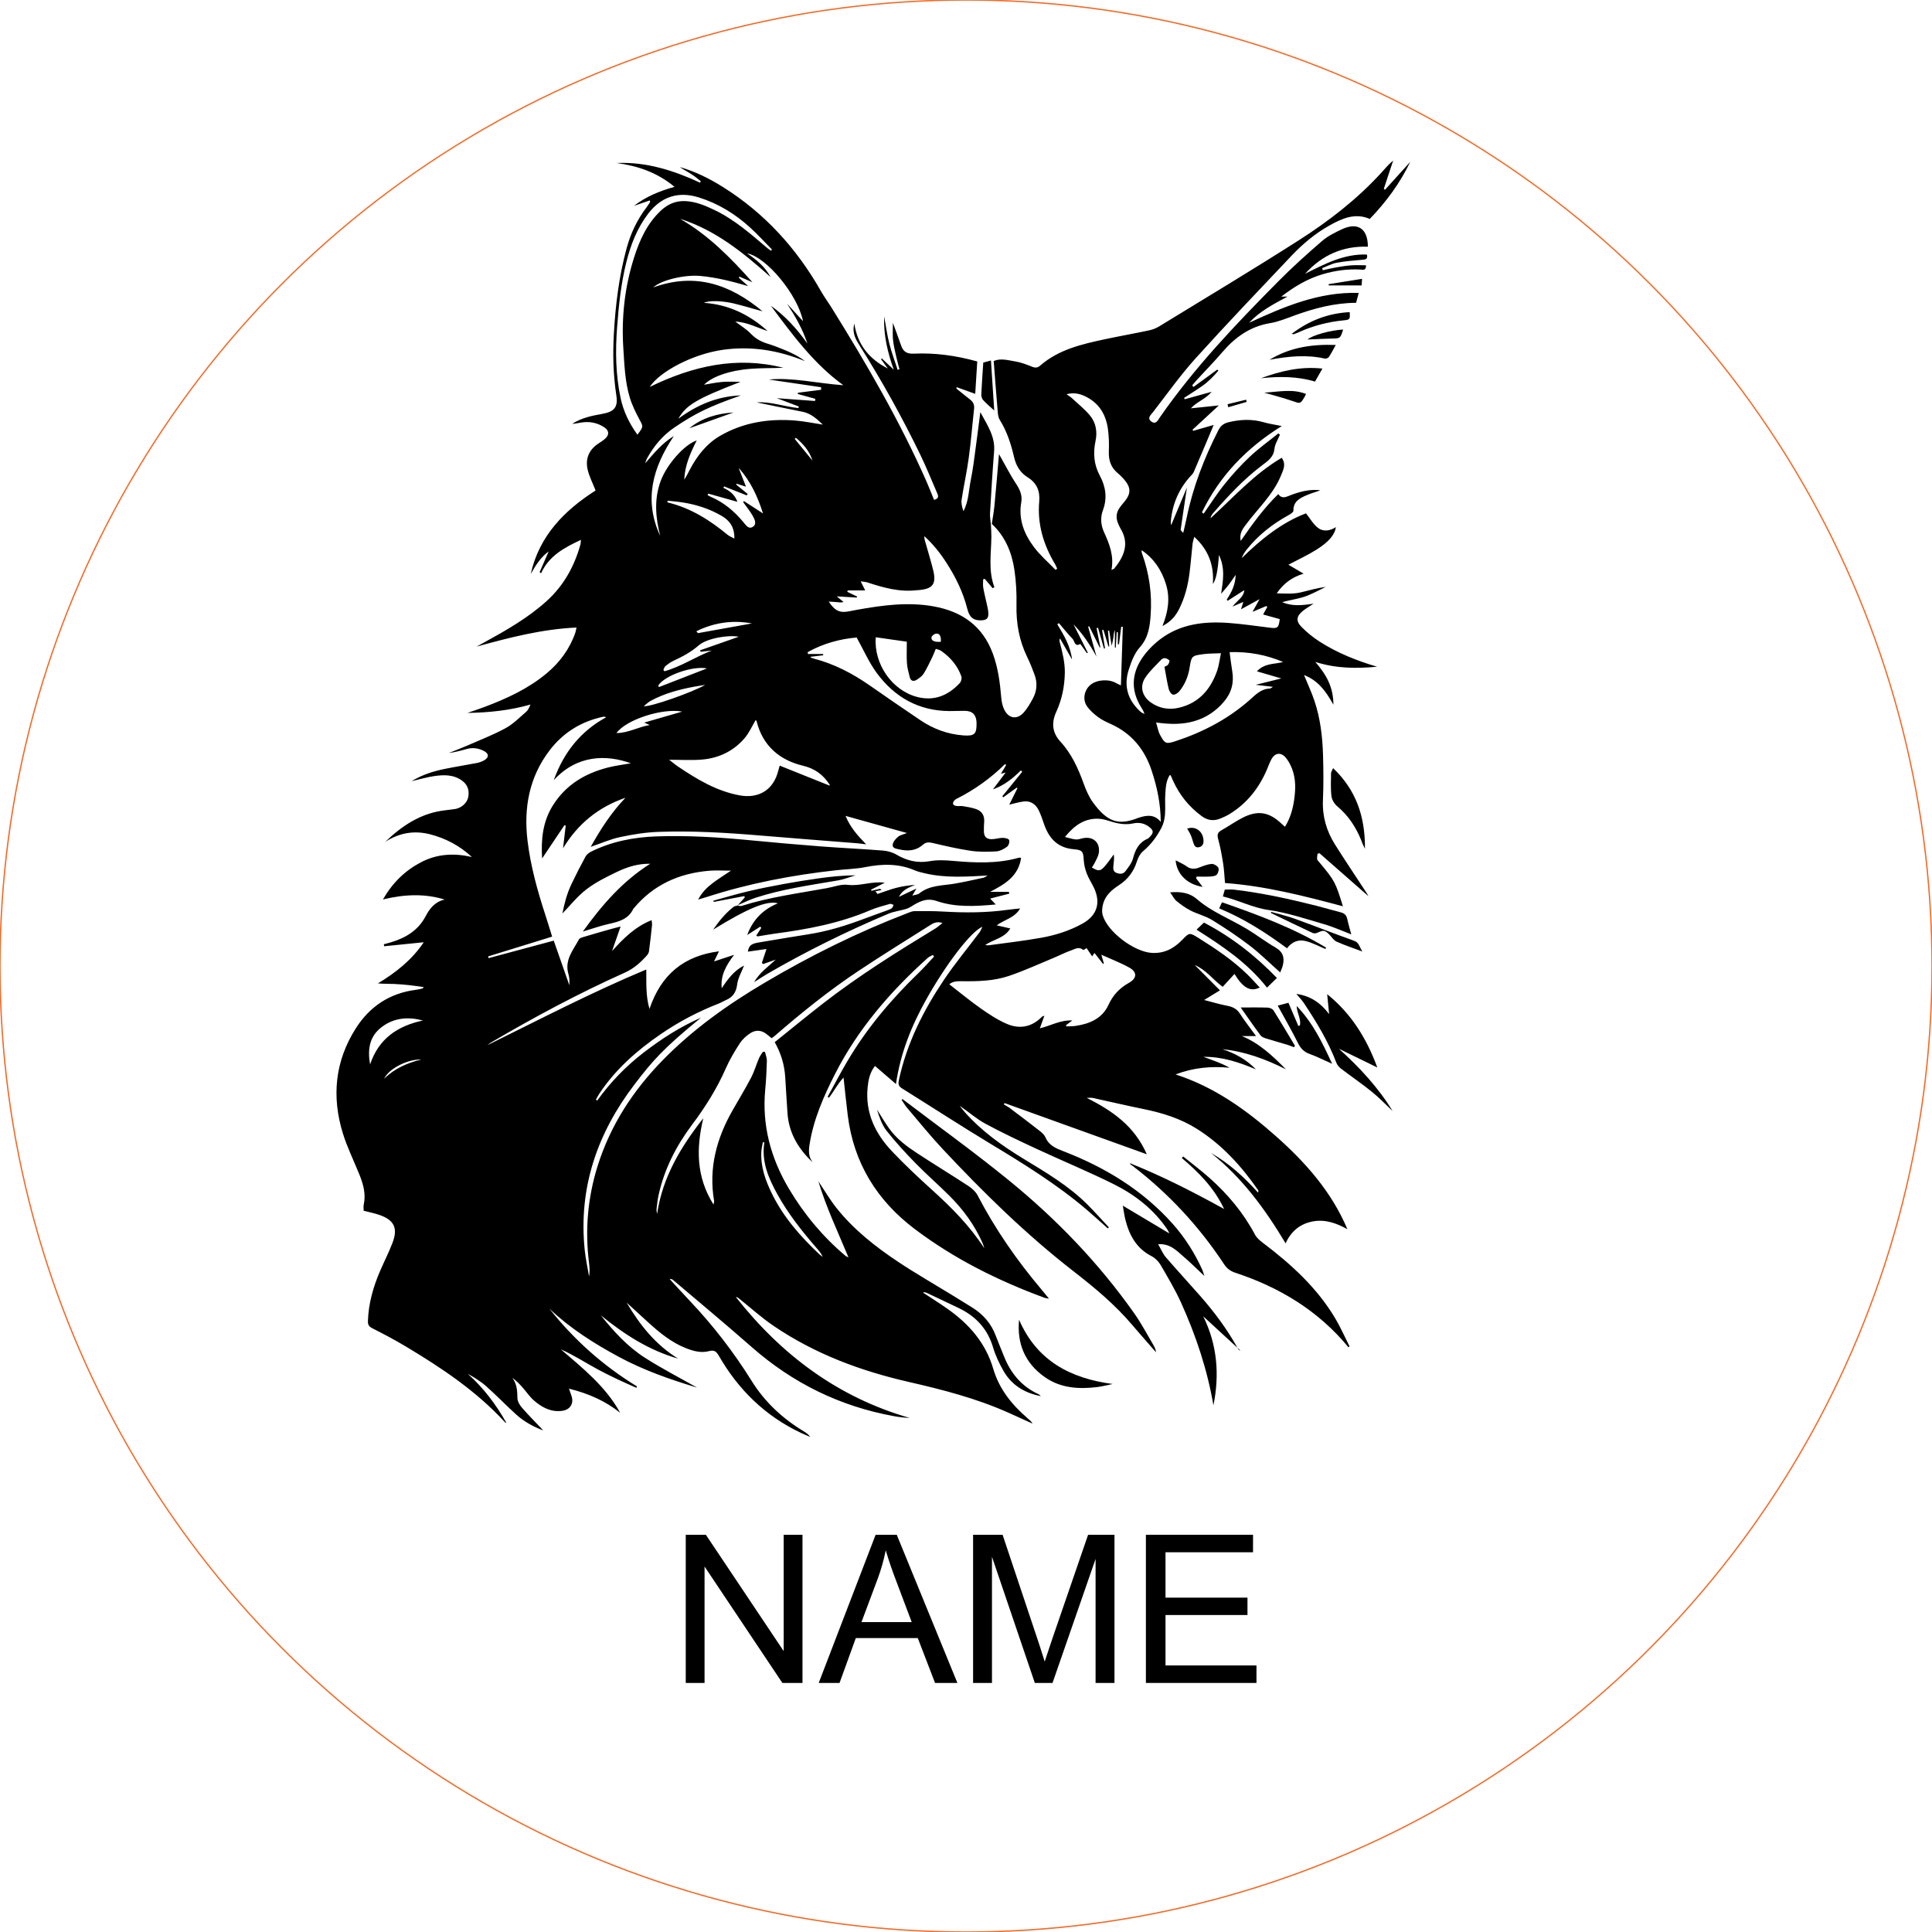 <svg viewBox="-40 -40 280 280" height="280.000mm" width="280.000mm" xmlns:xlink="http://www.w3.org/1999/xlink" xmlns="http://www.w3.org/2000/svg">
    <circle cy="0" cx="0" r="140" style="stroke:#f36926;stroke-width:0.05mm;fill:none" transform="matrix(1,0,0,-1,100,100)"></circle>
    <path d="M137.913,18.574C138.804,18.36,139.698,18.143,140.589,17.929C140.616,18.033,140.645,18.139,140.672,18.243C139.779,18.501,138.885,18.762,137.994,19.02C137.967,18.872,137.94,18.722,137.913,18.574L137.913,18.574z" style="stroke:none;fill:#000000;fill-rule:evenodd"></path>
    <path d="M157.397,0.41C157.37,0.852,157.355,1.083,157.339,1.364L152.578,1.364C152.568,1.304,152.559,1.243,152.549,1.183C154.113,0.933,155.679,0.683,157.397,0.41z" style="stroke:none;fill:#000000;fill-rule:evenodd"></path>
    <path d="M132.055,80.089C133.246,79.666,134.356,80.461,134.422,81.802C134.447,82.284,134.279,82.694,133.723,82.792C133.21,82.881,133.079,82.5,132.95,82.138C132.823,81.782,132.74,81.409,132.59,81.065C132.444,80.728,132.238,80.415,132.055,80.089L132.055,80.089z" style="stroke:none;fill:#000000;fill-rule:evenodd"></path>
    <path d="M154.656,7.762C154.246,9.053,154.246,9.038,153.036,9.065C151.828,9.093,150.623,9.157,149.49,9.203C150.162,8.609,152.809,7.839,154.656,7.762L154.656,7.762z" style="stroke:none;fill:#000000;fill-rule:evenodd"></path>
    <path d="M143.225,16.906C145.379,16.779,147.326,16.319,149.279,17.1C149.192,17.279,149.14,17.404,149.071,17.518C148.446,18.564,148.461,18.516,147.263,18.102C146.01,17.668,144.719,17.341,143.225,16.906L143.225,16.906z" style="stroke:none;fill:#000000;fill-rule:evenodd"></path>
    <path d="M147.215,8.37C149.765,6.431,152.518,5.396,155.606,5.236C155.677,6.285,155.644,6.337,154.721,6.427C152.466,6.648,150.3,7.206,148.236,8.143C147.986,8.257,147.726,8.349,147.467,8.445C147.442,8.455,147.403,8.428,147.213,8.37L147.215,8.37z" style="stroke:none;fill:#000000;fill-rule:evenodd"></path>
    <path d="M102.507,12.543C102.886,12.441,103.182,12.362,103.617,12.246C103.778,14.69,103.934,17.071,104.092,19.495C103.511,18.958,102.959,18.501,102.482,17.979C102.303,17.781,102.205,17.427,102.218,17.15C102.287,15.636,102.401,14.124,102.505,12.541L102.507,12.543z" style="stroke:none;fill:#000000;fill-rule:evenodd"></path>
    <path d="M142.742,14.815C145.583,13.778,148.453,13.074,151.655,13.416C151.249,14.13,150.935,14.682,150.583,15.303C148.015,14.526,145.383,14.54,142.742,14.815L142.742,14.815z" style="stroke:none;fill:#000000;fill-rule:evenodd"></path>
    <path d="M144.229,92.157C145.366,92.482,146.524,92.744,147.634,93.146C150.516,94.187,153.365,95.32,156.252,96.347C156.987,96.609,156.995,97.217,157.447,97.903C156.041,97.376,154.842,96.98,153.696,96.466C153.288,96.282,153.011,95.803,152.672,95.462C151.997,94.781,151.814,94.768,150.895,95.191C150.706,95.279,150.41,95.295,150.227,95.21C148.207,94.26,146.199,93.286,144.187,92.317C144.202,92.265,144.217,92.211,144.231,92.159L144.229,92.157z" style="stroke:none;fill:#000000;fill-rule:evenodd"></path>
    <path d="M130.382,84.687C131.007,85.02,131.521,85.226,131.955,85.545C132.556,85.986,133.135,85.984,133.796,85.728C134.37,85.505,134.966,85.264,135.568,85.209C135.895,85.18,136.384,85.451,136.559,85.734C136.697,85.959,136.57,86.494,136.37,86.736C136.193,86.951,135.759,87.011,135.432,87.032C134.762,87.073,134.087,87.044,133.414,87.044C133.394,87.13,133.373,87.215,133.352,87.298C133.654,87.694,133.956,88.09,134.295,88.531C132.119,88.198,130.553,86.732,130.382,84.685L130.382,84.687z" style="stroke:none;fill:#000000;fill-rule:evenodd"></path>
    <path d="M143.998,12.139C146.891,10.367,150.075,9.865,153.59,9.994C153.234,10.632,152.951,11.196,152.605,11.717C152.503,11.869,152.197,12.012,152.026,11.975C149.338,11.358,146.676,11.646,143.996,12.139L143.998,12.139z" style="stroke:none;fill:#000000;fill-rule:evenodd"></path>
    <path d="M139.808,106.012C141.182,106.012,142.453,105.987,143.723,106.031C144.015,106.041,144.421,106.208,144.564,106.437C145.631,108.126,146.645,109.85,147.676,111.562C147.626,111.633,147.574,111.702,147.524,111.772C147.195,111.649,146.872,111.51,146.537,111.408C145.549,111.11,144.554,110.839,143.571,110.529C143.259,110.429,142.875,110.306,142.696,110.065C141.726,108.767,140.812,107.43,139.81,106.012L139.808,106.012z" style="stroke:none;fill:#000000;fill-rule:evenodd"></path>
    <path d="M153.203,71.323C156.558,74.518,157.853,78.368,157.82,83.01C157.639,82.635,157.547,82.463,157.472,82.286C157.391,82.096,157.33,81.896,157.251,81.707C156.474,79.822,155.389,78.173,153.798,76.85C153.388,76.509,153.03,75.905,152.965,75.384C152.83,74.291,152.895,73.172,152.905,72.064C152.905,71.881,153.047,71.698,153.203,71.327L153.203,71.323z" style="stroke:none;fill:#000000;fill-rule:evenodd"></path>
    <path d="M145.06,101.734C144.546,102.234,144.127,102.64,143.623,103.132C140.793,99.542,137.188,97.124,133.406,94.733C133.804,94.354,134.139,94.035,134.483,93.708C138.408,95.772,141.84,98.398,145.06,101.737L145.06,101.734z" style="stroke:none;fill:#000000;fill-rule:evenodd"></path>
    <path d="M145.175,105.743C145.676,105.61,146.13,105.487,146.728,105.329C147.205,106.443,147.684,107.559,148.161,108.676C148.236,108.661,148.309,108.644,148.384,108.63C148.611,107.705,147.967,106.878,147.921,105.793C150.279,108.242,151.658,111.123,153.063,114.176C151.895,113.657,150.872,113.132,149.8,112.747C148.961,112.445,148.486,111.926,148.094,111.137C147.207,109.348,146.201,107.62,145.175,105.741L145.175,105.743z" style="stroke:none;fill:#000000;fill-rule:evenodd"></path>
    <path d="M152.072,97.524C151.129,97.134,150.212,96.634,149.231,96.386C148.201,96.126,147.236,96.468,146.528,97.436C143.442,95.164,140.283,93.129,136.692,91.651C136.836,91.336,136.955,91.08,137.101,90.764C142.353,92.596,147.48,94.5,152.195,97.342C152.153,97.403,152.114,97.463,152.072,97.524L152.072,97.524z" style="stroke:none;fill:#000000;fill-rule:evenodd"></path>
    <path d="M107.691,151.268C110.265,157.188,115.086,159.765,121.259,160.579C120.501,160.731,119.751,160.935,118.987,161.027C116.317,161.345,113.709,161.187,111.423,159.583C108.526,157.551,107.368,154.702,107.691,151.268L107.691,151.268z" style="stroke:none;fill:#000000;fill-rule:evenodd"></path>
    <path d="M145.535,100.935C144.006,99.575,142.659,98.225,141.157,97.076C139.406,95.733,137.559,94.502,135.68,93.344C134.724,92.755,133.577,92.486,132.567,91.974C131.836,91.603,131.153,91.111,130.518,90.591C130.166,90.303,129.955,89.843,129.585,89.329C131.117,89.179,132.438,89.418,133.425,90.276C135.601,92.167,138.271,93.171,140.687,94.623C142.107,95.476,143.427,96.501,144.862,97.326C145.97,97.963,146.189,98.823,145.91,99.937C145.828,100.262,145.674,100.57,145.535,100.935L145.535,100.935z" style="stroke:none;fill:#000000;fill-rule:evenodd"></path>
    <path d="M137.23,89.922C137.353,89.483,137.425,89.223,137.505,88.931C137.969,88.931,138.421,88.885,138.862,88.937C142.913,89.416,146.886,90.289,150.837,91.286C152.005,91.582,153.161,91.932,154.332,92.23C154.856,92.363,155.137,92.655,155.254,93.186C155.412,93.917,155.631,94.633,155.839,95.42C154.513,94.916,153.207,94.321,151.843,93.925C149.196,93.159,146.549,92.267,143.838,91.882C141.522,91.551,139.537,90.472,137.232,89.922L137.23,89.922z" style="stroke:none;fill:#000000;fill-rule:evenodd"></path>
    <path d="M159.613,114.709C157.707,113.78,155.873,112.884,154.038,111.991C157.028,114.69,159.732,117.587,161.833,121.025C160.839,120.094,159.898,119.101,158.842,118.247C157.391,117.074,155.846,116.019,154.361,114.886C154.08,114.671,153.807,114.361,153.684,114.038C152.511,110.943,150.806,108.138,148.988,105.398C148.688,104.946,148.298,104.55,147.88,104.044C149.885,104.327,151.36,105.302,152.628,106.974C152.52,105.879,152.432,104.981,152.345,104.086C155.831,106.897,158.057,110.489,159.611,114.711L159.613,114.709z" style="stroke:none;fill:#000000;fill-rule:evenodd"></path>
    <path d="M90.806,119.294C95.96,123.214,101.225,126.998,106.239,131.086C113.118,136.692,119.251,143.06,124.38,150.335C125.434,151.83,126.288,153.465,127.221,155.043C127.388,155.327,127.498,155.643,127.538,155.983C126.382,154.656,125.209,153.342,124.072,152.001C121.588,149.075,118.66,146.634,115.642,144.293C108.743,138.939,102.53,132.848,96.578,126.483C94.804,124.586,93.169,122.56,91.485,120.581C91.176,120.219,90.935,119.796,90.664,119.401C90.71,119.365,90.758,119.33,90.804,119.294L90.806,119.294z" style="stroke:none;fill:#000000;fill-rule:evenodd"></path>
    <path d="M155.429,155.256C151.07,149.964,145.458,146.574,139.014,144.449C138.327,144.223,137.813,143.841,137.409,143.229C133.791,137.74,129.376,132.987,124.164,128.98C124.01,128.862,123.81,128.799,123.745,128.574C128.416,130.446,132.854,132.706,137.409,135.218C135.936,132.102,133.702,129.888,131.274,127.829C131.342,127.756,131.411,127.683,131.48,127.61C132.752,128.643,134.066,129.628,135.289,130.715C137.948,133.081,140.21,135.774,141.886,138.941C142.13,139.404,142.586,139.787,143.015,140.112C147.105,143.204,150.866,146.615,153.517,151.076C154.29,152.376,154.9,153.773,155.585,155.125C155.533,155.168,155.479,155.214,155.427,155.258L155.429,155.256z" style="stroke:none;fill:#000000;fill-rule:evenodd"></path>
    <path d="M103.74,35.932C103.872,35.047,104.038,34.164,104.123,33.275C104.359,30.828,104.559,28.375,104.782,25.817C104.915,26.055,105.015,26.232,105.115,26.409C105.812,27.635,106.456,28.9,107.231,30.076C107.791,30.926,108.191,31.769,108.01,32.79C107.572,35.258,108.424,37.392,109.848,39.287C110.752,40.491,111.923,41.493,112.974,42.586C113.056,42.532,113.135,42.48,113.216,42.426C113.12,42.215,113.045,41.99,112.926,41.793C111.246,38.99,110.319,35.984,110.611,32.692C110.748,31.147,110.257,29.997,108.932,29.172C107.849,28.498,107.251,27.49,106.962,26.24C106.527,24.349,105.931,22.512,104.888,20.84C104.665,20.482,104.623,19.984,104.586,19.543C104.382,17.164,104.207,14.782,104.015,12.323C105.038,11.877,106.102,12.214,107.129,12.379C107.972,12.514,108.795,12.833,109.594,13.156C110.05,13.339,110.388,13.299,110.733,12.999C113.43,10.648,116.779,9.882,120.138,9.163C122.269,8.709,124.414,8.33,126.544,7.878C127.042,7.772,127.546,7.576,127.979,7.312C134.772,3.151,141.609,-0.939,148.315,-5.231C152.609,-7.98,156.649,-11.106,160.121,-14.89C160.681,-15.5,161.198,-16.15,161.91,-16.735C161.458,-15.371,161.006,-14.005,160.554,-12.641C160.612,-12.593,160.669,-12.545,160.727,-12.499C161.947,-13.849,163.168,-15.198,164.386,-16.546C162.903,-13.472,160.921,-10.762,158.52,-8.272C156.404,-9.184,154.544,-8.359,152.73,-7.353C150.62,-6.181,148.788,-4.638,147.138,-2.897C142.488,2.018,137.811,6.906,133.279,11.927C131.055,14.393,129.122,17.121,127.086,19.751C126.809,20.109,126.205,20.582,126.836,21.071C127.515,21.596,127.802,20.911,128.104,20.474C133.094,13.289,139.104,6.989,145.235,0.802C147.257,-1.239,149.398,-3.172,151.572,-5.048C152.422,-5.781,153.48,-6.308,154.509,-6.787C156.651,-7.784,158.234,-7.01,158.243,-4.246C154.617,-4.377,151.591,-3.024,149.144,-0.321C151.978,-1.745,154.792,-3.238,158.101,-3.109C158.27,-2.401,157.882,-2.393,157.424,-2.351C156.187,-2.243,154.942,-2.149,153.726,-1.92C153.001,-1.785,152.324,-1.408,151.624,-1.141C151.651,-1.039,151.676,-0.937,151.703,-0.835C152.359,-0.977,153.013,-1.137,153.673,-1.251C154.39,-1.376,155.108,-1.493,155.833,-1.545C156.537,-1.595,157.249,-1.555,157.974,-1.555C157.993,-0.741,157.51,-0.914,157.183,-0.933C155.329,-1.037,153.521,-0.791,151.745,-0.273C149.556,0.369,147.632,1.495,145.701,2.982L146.599,2.982C144.5,4.109,142.553,5.129,141.03,6.777C146.058,4.459,151.114,2.281,156.916,2.449C156.776,2.974,156.666,3.397,156.537,3.884C153.399,3.903,150.437,4.684,147.534,5.748C146.399,6.162,145.256,6.637,144.077,6.831C141.17,7.308,139,8.876,137.14,11.048C135.968,12.418,134.702,13.707,133.479,15.036C133.235,15.301,133.01,15.582,132.775,15.855C132.842,15.93,132.908,16.005,132.975,16.079L136.415,13.566C136.467,13.618,136.522,13.67,136.574,13.722C135.889,14.528,135.151,15.294,134.275,15.913C133.41,16.523,132.507,17.077,131.619,17.656C131.642,17.725,131.663,17.795,131.686,17.864C132.95,17.514,134.216,17.164,135.589,16.785C134.747,17.843,133.469,18.197,132.594,19.178C133.916,19.041,135.241,18.903,136.642,18.758C135.335,19.966,134.081,21.123,132.827,22.281C132.863,22.333,132.898,22.388,132.931,22.44C133.9,22.161,134.868,21.884,135.897,21.586C134.899,23.954,133.968,26.178,133.015,28.391C132.898,28.66,132.652,28.877,132.45,29.104C130.803,30.949,129.903,33.115,129.683,35.57C129.67,35.703,129.701,35.839,129.726,36.128C130.514,34.248,131.244,32.502,132.017,30.657C131.696,32.796,131.394,34.791,131.111,36.788C131.101,36.867,131.263,36.974,131.484,37.224C131.678,36.376,131.846,35.695,131.988,35.008C132.896,30.572,134.52,26.398,136.563,22.373C136.884,21.742,137.305,21.375,138.021,21.2C139.739,20.782,141.43,20.703,143.146,21.196C143.923,21.421,144.731,21.534,145.762,21.746C140.593,24.962,136.736,29.02,134.195,34.25C134.277,34.316,134.356,34.383,134.437,34.45C135.445,33.017,136.38,31.526,137.478,30.166C138.606,28.766,139.822,27.419,141.132,26.188C142.426,24.972,143.885,23.931,145.272,22.812C145.347,22.877,145.42,22.941,145.495,23.004C145.216,23.691,144.771,24.364,144.698,25.072C144.571,26.288,143.729,26.817,142.907,27.44C140.235,29.46,137.967,31.896,135.778,34.414C135.612,34.606,135.489,34.835,135.43,35.122C138.767,32.08,141.782,28.677,145.756,26.344C146.414,27.281,146.01,28.033,145.66,28.889C144.535,31.651,142.361,33.639,140.626,35.949C140.11,36.636,139.581,37.284,139.812,38.4C141.499,35.953,143.169,33.642,145.258,31.603C145.71,32.263,146.224,32.098,146.78,31.871C148.103,31.332,149.463,30.949,150.91,31.009C151.008,31.013,151.106,31.034,151.354,31.07C150.61,31.328,149.985,31.503,149.394,31.759C148.392,32.19,147.424,32.652,147.449,34.023C147.453,34.235,147.02,34.508,146.739,34.662C144.404,35.945,142.347,37.563,140.678,39.652C140.385,40.02,140.135,40.422,139.952,40.897C142.73,38.173,145.699,35.766,149.273,34.395C149.869,35.139,150.327,35.987,151.027,36.515C151.778,37.084,152.743,36.955,153.605,36.393C153.469,37.451,152.626,38.511,150.798,39.66C149.546,40.447,148.188,41.068,146.726,41.843C147.43,42.257,148.092,42.646,148.927,43.138C147.276,43.636,146.045,44.525,145.031,45.991C146.285,46.024,147.455,46.118,148.619,45.827C149.771,45.539,150.916,45.223,152.143,45.056C151.129,45.535,150.146,46.108,149.09,46.466C148.038,46.822,146.914,46.959,145.824,47.268C147.259,47.897,148.74,47.734,150.379,47.486C149.773,47.892,149.263,48.182,148.813,48.544C147.901,49.277,147.778,49.99,148.598,50.831C149.388,51.641,150.291,52.372,151.245,52.984C153.819,54.638,156.637,55.756,159.584,56.629C156.645,56.891,153.728,56.918,150.629,55.933C152.216,57.77,153.255,59.594,153.244,62.131C152.168,60.181,151.02,58.613,148.99,57.834C149.523,59.14,150.079,60.321,150.493,61.55C151.351,64.097,151.664,66.748,151.743,69.42C151.808,71.604,151.826,73.795,151.73,75.978C151.628,78.323,152.249,80.436,153.474,82.386C154.725,84.381,156.037,86.336,157.328,88.306C157.668,88.825,158.03,89.331,158.334,89.891C155.962,87.809,153.59,85.728,151.218,83.645C151.127,83.681,151.037,83.714,150.945,83.75C150.922,84.004,150.858,84.262,150.889,84.508C150.908,84.658,151.066,84.797,151.177,84.93C153.434,87.629,153.538,87.821,154.625,91.345C148.975,89.843,143.373,88.4,137.536,87.973C137.45,87.015,137.415,86.086,137.271,85.174C137.084,83.981,136.867,82.787,136.551,81.623C136.386,81.017,136.432,80.661,136.996,80.345C138.021,79.768,138.987,79.081,140.031,78.541C142.286,77.375,143.936,77.656,145.781,79.426C145.901,79.543,146.033,79.649,146.23,79.822C146.976,78.612,147.345,77.337,147.542,76.019C147.776,74.468,147.83,72.902,147.249,71.404C147.028,70.834,146.728,70.257,146.333,69.797C145.622,68.968,144.775,69.095,144.254,70.055C143.992,70.538,143.811,71.067,143.592,71.575C142.451,74.222,140.741,76.396,138.275,77.929C137.836,78.202,137.363,78.429,136.884,78.622C135.922,79.012,135.047,78.933,134.158,78.279C132.323,76.927,130.957,75.228,130.016,73.17C129.901,72.92,129.797,72.664,129.685,72.412C129.672,72.383,129.635,72.366,129.553,72.298C128.983,73.141,128.954,74.114,128.885,75.049C128.812,76.05,128.918,77.065,128.837,78.064C128.785,78.699,128.635,79.374,128.343,79.934C127.673,81.23,126.817,82.394,125.674,83.352C125.253,83.704,124.943,84.285,124.776,84.82C124.312,86.315,123.443,87.461,122.142,88.304C121.136,88.958,120.236,89.741,119.89,90.93C119.734,91.468,119.661,92.117,119.813,92.64C120.513,95.06,124.372,97.942,126.911,98.1C128.725,98.213,130.12,97.471,131.336,96.212C132.379,95.129,132.402,95.133,133.71,95.949C136.211,97.511,138.656,99.154,140.778,101.224C141.397,101.828,141.967,102.48,142.571,103.121C141.218,103.773,140.168,103.207,138.912,101.151C138.344,101.772,137.788,102.378,137.203,103.017C135.803,102.003,134.806,100.558,133.152,99.858C134.368,101.083,135.53,102.251,136.801,103.528C135.976,104.031,135.337,104.423,134.514,104.927C135.709,105.231,136.774,105.558,137.863,105.764C138.654,105.914,139.248,106.208,139.704,106.912C140.416,108.009,141.226,109.042,142.032,110.152L139.977,110.152C142.544,111.208,144.471,113.055,146.36,114.969C143.444,113.505,140.439,112.385,137.169,112.06C139.006,112.659,140.653,113.565,142.017,114.982C139.587,113.951,137.111,113.124,134.41,113.166C135.047,113.401,135.691,113.624,136.324,113.872C136.959,114.121,137.584,114.394,138.196,114.746C135.518,114.49,132.927,114.734,130.372,115.715C135.966,117.516,140.608,120.846,144.914,124.661C149.211,128.468,152.978,132.716,155.275,138.144C153.709,137.277,152.099,136.696,150.337,137.004C148.525,137.321,147.17,138.339,146.318,140.193C143.323,135.186,139.993,130.657,135.497,127.096C138.109,128.583,140.287,130.574,142.319,132.835C142.347,132.698,142.407,132.585,142.374,132.537C139.947,129.028,137.126,125.917,133.483,123.612C131.103,122.106,128.483,121.296,125.753,120.738C123.281,120.234,120.826,119.653,118.36,119.12C118.143,119.074,117.91,119.113,117.491,119.113C121.238,120.986,124.418,123.21,126.203,127.285C119.191,124.763,112.389,122.314,105.588,119.867C105.552,119.93,105.517,119.994,105.483,120.057C105.771,120.232,106.075,120.382,106.341,120.584C107.805,121.685,109.267,122.789,110.709,123.92C111.031,124.172,111.369,124.49,111.525,124.853C112.033,126.027,113.045,126.429,114.134,126.85C120.192,129.195,125.628,132.496,129.985,137.4C131.746,139.383,133.142,141.605,134.241,144.014C134.339,144.227,134.393,144.46,134.547,144.926C133.406,143.858,132.475,142.921,131.471,142.067C130.501,141.242,129.599,140.214,127.846,140.318C128.281,141.07,128.535,141.715,128.964,142.211C130.593,144.104,132.292,145.936,133.939,147.813C135.978,150.135,137.823,152.603,139.327,155.312C139.437,155.51,139.543,155.708,139.777,155.733C137.977,154.079,136.18,152.424,134.381,150.77C136.415,154.896,136.765,159.209,135.859,163.669C134.974,158.498,133.327,153.565,131.174,148.804C130.32,146.917,129.251,145.124,128.206,143.331C127.906,142.819,127.417,142.319,126.892,142.053C124.691,140.926,123.662,139.006,123.093,136.744C122.952,136.18,122.881,135.599,122.725,134.732C125.084,136.14,127.258,137.438,129.472,138.758C129.389,138.587,129.316,138.387,129.202,138.217C127.215,135.255,124.47,133.137,121.338,131.582C117.718,129.786,113.976,128.243,110.311,126.54C107.774,125.361,105.236,124.17,102.778,122.839C101.483,122.137,100.36,121.121,99.078,120.263C99.338,120.584,99.586,120.917,99.861,121.225C102.287,123.947,105.211,126.036,108.305,127.92C111.592,129.92,114.919,131.873,117.66,134.632C118.705,135.684,119.693,136.792,120.707,137.875C120.655,137.927,120.603,137.981,120.553,138.033C119.534,137.129,118.533,136.207,117.498,135.324C113.153,131.623,108.32,128.643,103.451,125.705C99.155,123.11,94.944,120.371,90.685,117.712C90.166,117.387,90.166,117.035,90.283,116.491C91.426,111.195,93.817,106.454,96.803,102.007C98.403,99.625,100.248,97.407,101.972,95.108C102.114,94.918,102.193,94.683,102.38,94.312C100.727,94.987,97.147,99.671,94.279,104.775C92.134,108.588,90.502,112.597,89.85,117.106C88.784,116.185,87.823,115.359,86.809,114.486C86.057,115.436,85.849,116.512,85.741,117.603C85.376,121.294,86.863,124.318,89.315,126.898C91.153,128.833,93.105,130.665,95.085,132.454C97.901,134.997,100.554,137.667,102.653,140.911C102.568,140.653,102.501,140.384,102.391,140.137C101.256,137.567,99.625,135.332,97.653,133.356C96.037,131.736,94.3,130.232,92.701,128.595C91.226,127.085,89.789,125.528,88.486,123.872C87.805,123.008,87.442,121.889,87.099,120.809C87.684,121.725,88.234,122.67,88.865,123.553C89.952,125.074,91.445,126.167,92.984,127.175C95.416,128.768,97.905,130.28,100.337,131.875C100.864,132.221,101.397,132.698,101.683,133.243C104.242,138.154,107.376,142.669,110.944,146.892C111.277,147.288,111.6,147.692,112.027,148.211C111.716,148.152,111.548,148.146,111.4,148.092C104.671,145.618,98.307,142.452,92.568,138.119C87.08,133.976,83.735,128.551,82.867,121.679C82.642,119.898,82.469,118.114,82.255,116.171C81.38,117.075,80.866,118.162,80.147,119.082C80.078,119.043,80.012,119.003,79.943,118.963C80.882,117.26,81.784,115.533,82.769,113.859C85.603,109.042,89.175,104.817,93.188,100.945C93.95,100.21,94.644,99.406,95.369,98.634C95.31,98.557,95.25,98.482,95.192,98.405C94.946,98.542,94.667,98.64,94.463,98.823C89.031,103.702,84.31,109.161,80.986,115.713C79.341,118.957,77.879,122.279,77.317,125.923C77.175,126.844,77.182,127.689,77.796,128.47C75.716,126.525,74.345,124.243,74.133,121.381C74.002,119.617,73.918,117.851,73.8,116.087C73.683,114.338,73.208,112.687,72.279,111.035C74.631,109.148,76.951,107.237,79.325,105.394C84.481,101.395,90.006,97.944,95.573,94.556C95.895,94.36,96.174,94.094,96.589,93.771C95.698,93.463,95.167,93.85,94.663,94.169C91.266,96.312,87.851,98.429,84.506,100.652C80.197,103.511,76.174,106.751,72.269,110.138C72.142,110.248,71.998,110.34,71.832,110.462C71.573,110.254,71.336,110.06,71.096,109.869C70.357,109.275,69.522,109.242,68.774,109.717C68.177,110.096,67.604,110.617,67.221,111.204C66.467,112.36,65.751,113.561,65.197,114.821C63.908,117.756,62.231,120.427,60.307,122.991C58.006,126.057,56.265,129.439,55.44,133.229C55.309,133.837,55.24,134.46,55.165,135.078C55.132,135.347,55.159,135.624,55.234,135.917C56.021,130.592,58.68,126.196,61.923,122.066C60.909,126.352,60.85,130.501,63.406,134.572C63.462,134.268,63.514,134.156,63.495,134.056C62.677,129.324,63.843,124.997,66.175,120.908C67.067,119.344,68.006,117.805,68.839,116.21C69.314,115.3,69.603,114.296,70.007,113.349C70.147,113.02,70.382,112.732,70.576,112.426C70.672,112.433,70.77,112.439,70.865,112.445C70.963,112.88,71.153,113.32,71.142,113.753C71.105,115.138,71.032,116.525,70.903,117.903C70.413,123.097,71.707,127.86,74.347,132.298C76.546,135.994,79.268,139.256,82.563,142.03C82.632,142.088,82.73,142.111,82.967,142.223C81.436,138.548,79.779,135.072,78.6,131.2C79.55,132.612,80.301,133.899,81.22,135.057C83.725,138.216,86.87,140.682,90.198,142.896C92.705,144.562,95.323,146.061,97.893,147.636C98.896,148.252,99.896,148.873,100.898,149.493C102.478,150.474,103.642,151.799,104.303,153.559C104.68,154.56,105.104,155.545,105.496,156.541C106.462,158.992,108.026,160.9,110.454,162.03C110.6,162.099,110.731,162.195,110.833,162.334C108.482,161.889,106.585,160.733,105.396,158.617C104.807,157.57,104.271,156.455,103.934,155.308C103.126,152.549,101.368,150.706,98.821,149.514C97.32,148.812,95.831,148.088,94.331,147.38C94.161,147.298,93.967,147.261,93.74,147.315C94.944,148.109,96.166,148.873,97.345,149.704C100.456,151.897,102.857,154.644,103.951,158.38C104.8,161.279,106.598,163.524,108.834,165.464C109.018,165.623,109.199,165.785,109.374,165.952C109.447,166.021,109.496,166.112,109.657,166.325C108.405,165.758,107.291,165.25,106.175,164.75C101.543,162.678,96.66,161.414,91.737,160.289C84.731,158.69,78.085,156.216,72.115,152.157C70.347,150.955,68.749,149.504,67.073,148.165C66.956,148.071,66.842,147.977,66.652,147.984C73.264,156.362,81.426,162.505,91.843,165.5C91.464,165.471,91.083,165.454,90.706,165.412C90.329,165.371,89.952,165.31,89.577,165.244C81.759,163.826,74.899,160.466,68.931,155.214C65.182,151.915,61.338,148.729,57.533,145.497C57.418,145.399,57.273,145.339,57.054,145.374C58.033,146.434,59.001,147.505,59.992,148.552C63.362,152.115,66.344,155.976,68.939,160.139C70.828,163.17,73.366,165.542,76.407,167.391C76.778,167.616,77.144,167.847,77.427,168.255C76.965,168.053,76.496,167.864,76.04,167.647C70.894,165.204,67.008,161.408,64.187,156.501C63.82,155.864,63.533,155.61,62.743,155.818C61.61,156.118,60.482,155.812,59.399,155.383C57.298,154.55,55.59,153.144,53.945,151.649C52.868,150.668,51.795,149.683,50.823,148.794C52.672,151.918,54.948,154.866,58.285,156.903C54.049,155.706,50.461,153.375,47.081,150.631C48.93,152.948,50.925,155.143,53.424,156.747C55.902,158.338,58.535,159.69,61.021,161.099C57.191,159.946,53.326,158.609,49.688,156.647C46.062,154.692,42.614,152.505,39.613,149.652C43.182,154.16,47.405,157.932,52.322,160.931C52.289,160.997,52.254,161.064,52.22,161.129C51.321,160.725,50.413,160.337,49.523,159.912C48.586,159.467,47.655,159.009,46.741,158.519C45.827,158.03,44.936,157.497,44.034,156.984C43.145,156.48,42.251,155.979,41.291,155.564C44.488,158.317,47.795,160.95,49.877,164.75C47.712,163.02,45.265,161.951,42.457,161.254C42.628,161.743,42.761,162.076,42.861,162.42C43.165,163.478,42.578,164.327,41.46,164.471C39.846,164.679,38.544,163.973,37.395,162.98C36.774,162.443,36.308,161.733,35.758,161.11C35.312,160.604,34.848,160.114,34.256,159.692C34.919,160.589,34.977,161.57,34.987,162.603C34.991,163.072,35.298,163.617,35.625,163.99C36.643,165.154,37.734,166.252,38.736,167.31C37.38,166.81,35.981,166.066,34.792,164.988C33.327,163.661,31.957,162.232,30.481,160.92C29.677,160.204,28.74,159.635,27.786,159.096C30.07,161.145,31.891,163.538,33.394,166.223C33.323,166.191,33.234,166.177,33.186,166.125C29.037,161.597,23.991,158.242,18.775,155.118C17.202,154.177,15.576,153.325,13.943,152.492C13.458,152.245,13.306,151.97,13.323,151.455C13.404,148.89,14.101,146.476,15.111,144.141C15.688,142.809,16.349,141.509,16.871,140.155C17.706,137.998,17.14,136.817,14.964,136.067C14.249,135.822,13.5,135.678,12.706,135.472C12.706,135.188,12.652,134.876,12.714,134.589C13.052,133.056,12.654,131.636,12.092,130.238C11.292,128.249,10.33,126.315,9.697,124.276C8.043,118.943,8.539,113.79,11.571,109.028C13.593,105.854,16.496,103.93,20.287,103.451C20.561,103.415,20.832,103.351,21.105,103.294C21.203,103.274,21.297,103.236,21.409,103.051C20.697,102.957,19.987,102.847,19.272,102.772C18.55,102.697,17.823,102.63,17.096,102.603C16.34,102.574,15.58,102.597,14.772,102.518C17.402,100.941,19.737,99.069,21.413,96.559C19.485,96.755,17.579,96.947,15.676,97.138C15.659,97.043,15.643,96.947,15.628,96.849C15.961,96.759,16.296,96.678,16.625,96.578C18.785,95.928,20.609,94.854,21.703,92.757C22.288,91.636,23.071,90.67,24.45,90.37C21.53,89.477,18.618,89.604,15.497,90.353C16.909,87.909,18.71,86.17,21.02,84.962C23.356,83.739,25.824,83.614,28.386,84.202C26.636,82.583,24.637,81.509,22.352,80.919C20.008,80.313,17.854,80.705,15.826,82.011C18.3,79.635,21.045,77.816,24.545,77.431C24.993,77.381,25.441,77.319,25.887,77.26C26.817,77.138,27.688,76.407,27.861,75.524C28.048,74.564,27.784,73.731,26.967,73.137C25.718,72.227,24.289,72.275,22.873,72.485C21.859,72.637,20.868,72.933,19.651,73.214C21.28,72.227,22.877,71.76,24.514,71.425C26.036,71.115,27.575,70.875,29.1,70.58C29.466,70.509,29.839,70.378,30.164,70.192C30.905,69.767,30.878,69.211,30.097,68.82C29.335,68.437,28.527,68.308,27.684,68.541C26.822,68.78,25.957,69.014,25.045,69.132C25.93,68.778,26.824,68.445,27.696,68.064C29.562,67.248,31.474,66.508,33.259,65.54C34.362,64.94,35.285,63.997,36.251,63.164C36.543,62.912,36.71,62.516,36.878,62.108C33.877,62.966,30.841,63.276,27.744,63.322C28.579,63.03,29.419,62.758,30.245,62.447C33.467,61.235,36.574,59.802,39.24,57.572C41.137,55.983,42.561,54.051,43.38,51.697C43.447,51.508,43.469,51.306,43.551,50.948C38.534,51.175,33.817,52.409,29.073,53.709C29.444,53.505,29.814,53.303,30.185,53.099C33.377,51.345,36.537,49.548,39.256,47.08C41.718,44.846,43.242,42.059,44.128,38.892C44.171,38.731,44.163,38.556,44.194,38.238C41.768,39.369,39.567,40.562,38.421,43.071C38.348,43.026,38.276,42.978,38.203,42.932C38.619,41.976,39.036,41.018,39.517,39.916C38.269,40.837,37.597,42.015,36.918,43.188C38.153,37.623,41.843,33.944,46.316,31.086C45.883,29.97,45.373,29.014,45.152,27.994C44.825,26.482,45.354,25.201,46.681,24.31C47.054,24.06,47.449,23.824,47.766,23.514C48.318,22.977,48.253,22.392,47.612,21.956C46.591,21.263,45.456,21.042,44.242,21.238C43.807,21.309,43.374,21.4,42.924,21.43C44.246,20.567,45.76,20.253,47.274,19.984C49.015,19.676,49.588,19.035,49.323,17.298C48.869,14.332,48.799,11.348,48.965,8.372C49.201,4.188,49.711,0.029,50.817,-4.03C51.404,-6.183,52.347,-8.18,53.714,-9.963C53.901,-10.208,54.057,-10.477,54.224,-10.737C54.234,-10.754,54.211,-10.792,54.174,-10.952C53.403,-10.69,52.641,-10.429,51.879,-10.167C53.593,-11.481,55.546,-12.314,57.76,-12.918C55.207,-15.042,52.395,-15.958,49.373,-16.375C53.668,-16.564,57.62,-15.3,61.454,-13.528C61.492,-13.593,61.531,-13.657,61.569,-13.722C61.277,-13.959,60.996,-14.211,60.688,-14.428C60.321,-14.688,59.938,-14.925,59.551,-15.157C59.209,-15.361,58.855,-15.542,58.535,-15.786C60.773,-15.144,62.833,-14.113,64.791,-12.885C70.824,-9.098,75.462,-3.994,78.969,2.179C79.445,3.02,80.026,3.803,80.539,4.625C85.57,12.716,90.364,20.938,94.225,29.666C94.627,30.576,94.983,31.507,95.369,32.444C96.191,32.248,95.954,31.78,95.785,31.388C94.979,29.514,94.213,27.619,93.321,25.786C90.716,20.43,87.828,15.226,84.65,10.186C84.06,9.251,83.444,8.297,83.815,6.91C84.296,10.032,86.03,12.058,88.669,13.408C88.342,12.96,88.015,12.512,87.688,12.062C87.726,12.023,87.763,11.983,87.801,11.946L89.531,13.578C88.632,11.067,88.034,8.52,88.138,5.842C88.38,7.152,88.554,8.48,88.879,9.769C89.206,11.065,89.681,12.32,90.091,13.595C90.179,13.572,90.268,13.549,90.356,13.524C90.181,12.837,89.989,12.152,89.837,11.46C89.673,10.719,89.492,9.973,89.419,9.22C89.348,8.48,89.404,7.728,89.404,6.783C89.841,7.989,90.233,9.011,90.585,10.048C90.889,10.948,91.412,11.302,92.424,11.254C95.485,11.113,98.501,11.517,101.631,12.385C101.535,13.897,101.439,15.436,101.337,17.079C100.412,16.746,99.54,16.431,98.667,16.117C98.642,16.177,98.615,16.236,98.59,16.296C99.257,16.833,99.915,17.381,100.594,17.904C101.043,18.249,101.237,18.66,101.173,19.241C100.906,21.615,100.721,23.999,100.398,26.365C100.123,28.385,99.675,30.382,99.367,32.398C99.284,32.938,99.434,33.515,99.629,34.081C100.406,32.636,100.39,31.034,100.702,29.514C101.031,27.925,101.208,26.303,101.431,24.693C101.65,23.121,101.841,21.544,102.076,19.73C103.114,21.648,104.24,23.264,104.074,25.391C103.836,28.396,103.655,31.403,103.48,34.412C103.449,34.949,103.561,35.495,103.609,36.036C103.634,36.626,103.684,37.213,103.678,37.802C103.651,40.243,103.207,42.703,104.115,45.104C104.032,45.152,103.949,45.2,103.867,45.248C103.484,44.796,103.101,44.344,102.716,43.892C102.639,43.915,102.562,43.938,102.485,43.961C102.485,44.352,102.435,44.752,102.495,45.135C102.603,45.816,102.782,46.485,102.926,47.161C103.041,47.701,103.199,48.238,103.236,48.784C103.295,49.625,102.997,49.892,102.139,49.906C101.087,49.925,100.506,49.49,100.198,48.267C99.582,45.822,98.488,43.6,97.126,41.501C96.229,40.116,95.202,38.831,93.963,37.709C93.946,37.973,94,38.196,94.063,38.417C94.456,39.812,94.89,41.197,95.237,42.603C95.745,44.658,95.183,45.375,93.03,45.531C92.961,45.535,92.89,45.533,92.822,45.541C90.343,45.829,88.019,45.164,85.706,44.41C85.472,44.333,85.214,44.327,84.735,44.25C85.012,44.808,85.181,45.143,85.393,45.57L82.861,45.57C82.84,45.637,82.817,45.704,82.796,45.77L84.223,46.458C84.206,46.508,84.187,46.558,84.171,46.605C83.271,46.551,82.371,46.497,81.268,46.43C81.703,46.791,81.98,47.02,82.257,47.249C81.89,47.355,81.576,47.295,81.257,47.261C80.905,47.226,80.551,47.213,80.099,47.186C81.034,48.575,81.751,48.875,83.148,48.578C83.486,48.505,83.825,48.442,84.167,48.382C87.859,47.722,91.564,47.207,95.312,47.882C99.382,48.615,102.391,50.689,103.88,54.704C104.648,56.777,104.925,58.924,105.109,61.102C105.157,61.675,105.277,62.277,105.519,62.793C106.167,64.172,107.426,64.357,108.414,63.207C108.926,62.61,109.332,61.908,109.705,61.208C110.286,60.119,110.365,58.953,109.94,57.791C109.619,56.916,109.272,56.046,108.863,55.208C107.701,52.82,107.258,50.312,107.316,47.659C107.354,45.968,107.262,44.256,107.014,42.584C106.637,40.043,105.673,37.73,103.736,35.924L103.74,35.932zM77.752,26.755C77.307,25.341,76.401,24.337,75.353,23.45C75.293,23.5,75.23,23.55,75.17,23.6C76.03,24.651,76.89,25.703,77.752,26.755zM96.358,53.003C96.406,52.168,96.158,51.751,95.627,51.839C95.389,51.878,95.05,52.139,95.004,52.353C94.898,52.841,95.46,53.107,96.358,53.005L96.358,53.003zM15.676,116.339C17.184,114.844,19.039,114.044,21.055,113.551C19.066,113.49,16.336,114.886,15.676,116.339zM68.979,50.352C66.205,49.84,63.541,50.202,60.919,51.487C61.086,51.668,61.138,51.762,61.171,51.756C63.778,51.291,66.384,50.82,68.981,50.352L68.979,50.352zM55.394,59.351C55.427,59.428,55.461,59.503,55.494,59.58C57.843,58.665,60.194,57.753,62.456,56.872C60.43,56.466,56.356,57.862,55.394,59.351zM62.206,59.259C61.579,59.361,61.179,59.419,60.78,59.49C58.526,59.894,56.327,60.477,54.297,61.573C53.978,61.745,53.713,62.016,53.293,62.345C54.265,62.487,60.373,60.321,62.206,59.259L62.206,59.259zM49.336,66.24C51.054,66.24,52.472,65.357,54.159,65.078C53.897,64.959,53.753,64.894,53.368,64.721C55.334,64.153,57.066,63.653,58.874,63.13C55.986,62.597,50.777,64.28,49.338,66.24L49.336,66.24zM70.774,125.582C70.703,125.563,70.632,125.544,70.561,125.525C70.484,125.992,70.361,126.456,70.336,126.925C70.224,129.139,70.957,131.148,71.917,133.085C73.589,136.455,76.032,139.226,78.748,141.78C78.898,141.921,79.077,142.034,79.241,142.161C78.993,141.607,78.629,141.201,78.271,140.788C76.18,138.379,74.208,135.878,72.66,133.075C71.378,130.751,70.336,128.356,70.774,125.586L70.774,125.582zM61.552,54.457C61.517,54.388,61.481,54.321,61.446,54.252C63.349,53.586,65.251,52.92,67.063,52.284C65.586,51.978,62.439,52.503,61.265,53.532C60.146,54.511,58.891,55.173,57.572,55.783C57.168,55.971,56.798,56.243,56.45,56.527C56.298,56.649,56.24,56.893,56.14,57.081L56.296,57.285C58.703,56.62,60.805,55.179,63.154,54.286C62.62,54.344,62.085,54.4,61.552,54.459L61.552,54.457zM21.297,107.897C19.183,107.345,17.15,107.472,15.341,108.832C13.522,110.196,13.25,112.103,13.637,114.263C14.876,110.537,17.615,108.68,21.297,107.897zM66.429,38.054C66.461,36.368,65.719,35.426,64.601,34.772C62.891,33.771,61.025,33.158,59.07,32.838C58.308,32.713,57.537,32.654,56.769,32.567C56.75,32.646,56.731,32.723,56.712,32.802C60.057,33.596,62.86,35.37,65.461,37.517C65.682,37.7,65.971,37.805,66.429,38.054L66.429,38.054zM62.658,31.54C62.623,31.615,62.589,31.69,62.554,31.763C62.731,31.855,62.904,31.957,63.085,32.036C64.943,32.834,66.427,34.112,67.71,35.643C68.091,36.097,68.489,36.757,69.122,36.341C69.72,35.947,69.366,35.241,69.085,34.752C68.687,34.058,68.17,33.429,67.706,32.773C67.741,32.721,67.775,32.669,67.81,32.617C68.731,33.213,69.651,33.808,70.58,34.412C69.826,32.023,68.795,29.741,67.05,27.81C67.39,28.681,67.729,29.551,68.114,30.534C67.554,30.357,67.154,30.23,66.752,30.103C66.734,30.147,66.717,30.191,66.698,30.234C67.252,30.686,67.806,31.14,68.36,31.592C68.312,31.659,68.266,31.728,68.218,31.794C67.125,31.361,66.032,30.926,64.94,30.493C64.905,30.561,64.872,30.628,64.836,30.697C65.726,31.111,66.486,31.665,66.875,32.729C65.469,32.334,64.064,31.938,62.658,31.54L62.658,31.54zM52.379,22.996C53.291,21.806,53.23,21.84,52.668,20.786C52.118,19.757,51.593,18.687,51.26,17.575C50.573,15.271,50.492,12.872,50.338,10.486C50.05,6.015,50.527,1.635,51.881,-2.636C52.681,-5.162,53.753,-7.555,55.727,-9.43C56.727,-10.379,57.872,-10.912,59.282,-10.856C60.846,-10.794,62.239,-10.196,63.61,-9.534C66.482,-8.147,68.847,-6.052,71.248,-4.011C71.403,-3.88,71.58,-3.778,71.746,-3.663C71.79,-3.721,71.836,-3.78,71.879,-3.838C70.836,-4.894,69.837,-5.996,68.743,-6.995C66.575,-8.98,64.114,-10.498,61.294,-11.383C58.32,-12.316,55.836,-11.514,53.94,-9.034C52.337,-6.933,51.404,-4.523,50.771,-1.991C49.996,1.108,49.671,4.271,49.432,7.451C49.174,10.892,49.224,14.311,49.944,17.691C50.35,19.597,51.177,21.336,52.379,22.998L52.379,22.996zM128.764,56.643C129.004,56.504,129.197,56.454,129.279,56.329C129.395,56.148,129.551,55.825,129.476,55.725C129.337,55.542,129.049,55.412,128.808,55.383C128.635,55.362,128.391,55.498,128.26,55.639C127.483,56.47,126.621,57.253,125.994,58.188C125.132,59.473,125.515,60.908,126.8,61.814C128.064,62.705,129.489,62.912,130.955,62.549C133.8,61.845,135.468,59.871,136.397,57.208C136.661,56.45,136.747,55.629,136.949,54.671C135.988,54.715,135.233,54.698,134.491,54.794C132.667,55.029,132.688,55.052,132.386,56.879C132.186,58.089,131.709,59.205,130.94,60.163C130.728,60.429,130.299,60.715,130.016,60.675C129.766,60.64,129.46,60.19,129.383,59.873C129.131,58.838,128.974,57.78,128.764,56.645L128.764,56.643zM114.34,81.303C114.99,81.457,115.455,81.621,115.932,81.661C116.261,81.688,116.606,81.546,116.944,81.478C118.443,81.171,119.488,82.127,119.243,83.641C119.168,84.099,118.903,84.533,118.699,84.966C118.574,85.232,118.399,85.476,118.247,85.73C119.191,86.284,119.466,86.278,120.092,85.568C120.574,85.022,120.98,84.41,121.419,83.827C121.506,84.416,121.415,84.922,121.369,85.43C121.332,85.838,121.277,86.282,121.781,86.494C122.273,86.701,122.777,86.703,123.104,86.263C123.529,85.693,124.022,85.093,124.197,84.429C124.532,83.156,125.043,82.109,126.309,81.559C126.459,81.494,126.58,81.344,126.698,81.219C127.219,80.672,127.179,80.345,126.573,79.861C125.874,79.303,125.076,79.158,124.226,79.337C123.102,79.574,122.033,79.382,120.963,79.047C120.409,78.874,119.834,78.685,119.262,78.66C117.262,78.568,115.771,79.537,114.343,81.298L114.34,81.303zM121.084,42.594C121.348,42.474,121.423,42.461,121.461,42.417C121.596,42.261,121.725,42.097,121.848,41.93C123.07,40.277,123.572,38.548,122.414,36.636C122.271,36.401,122.171,36.138,122.056,35.887C121.677,35.053,121.771,34.264,122.3,33.531C122.544,33.194,122.821,32.883,123.079,32.559C123.86,31.58,123.889,30.716,123.112,29.728C122.771,29.295,122.373,28.895,121.952,28.539C120.967,27.704,120.651,26.655,120.703,25.39C120.746,24.322,120.713,23.235,120.569,22.177C120.292,20.151,119.347,18.508,117.468,17.535C116.613,17.092,115.711,16.825,114.567,17.137C114.905,17.377,115.138,17.508,115.328,17.685C116.213,18.504,117.166,19.266,117.939,20.182C118.83,21.238,119.059,22.558,118.772,23.912C118.399,25.672,118.533,27.336,119.399,28.943C120.253,30.532,120.499,32.196,119.845,33.944C119.439,35.033,119.541,36.12,120.024,37.171C120.794,38.852,121.467,40.556,121.084,42.594L121.084,42.594zM86.92,52.357C86.618,56.275,89.321,60.075,92.924,61.008C95.396,61.648,97.411,60.792,99.092,59.005C99.298,58.786,99.423,58.293,99.325,58.018C98.776,56.472,97.743,55.273,96.41,54.336C96.204,54.19,95.927,54.146,95.623,54.032C95.429,54.496,95.291,54.881,95.11,55.246C94.715,56.05,94.34,56.868,93.867,57.626C93.642,57.986,93.244,58.266,92.876,58.507C92.411,58.811,91.993,58.72,91.845,58.128C91.678,57.462,91.487,56.789,91.441,56.11C91.372,55.117,91.424,54.113,91.424,52.999C89.904,52.782,88.448,52.574,86.92,52.357L86.92,52.357zM127.548,64.709C127.773,65.434,127.856,66.013,128.119,66.496C128.837,67.822,128.991,67.866,130.424,67.395C134.343,66.104,137.94,64.224,141.062,61.489C141.938,60.721,142.74,59.823,144.042,59.79C144.15,59.788,144.256,59.673,144.483,59.54C143.625,59.44,142.909,59.357,141.984,59.248C143.359,58.907,144.51,58.62,145.695,58.324C144.481,57.97,143.371,57.645,142.161,57.293C143.311,56.068,144.716,56.289,145.958,55.941C143.506,54.892,140.976,54.432,138.204,54.511C138.34,55.502,138.433,56.383,138.583,57.255C138.871,58.932,138.481,60.406,137.378,61.702C136.226,63.055,134.818,64.005,133.104,64.507C131.378,65.013,129.628,64.996,127.552,64.707L127.548,64.709zM77.507,55.181C77.496,55.219,77.486,55.256,77.475,55.294C77.631,55.346,77.786,55.408,77.944,55.45C80.897,56.214,83.548,57.601,86.039,59.334C88.484,61.035,90.935,62.73,93.407,64.39C95.277,65.646,97.339,66.41,99.602,66.579C101.239,66.702,101.558,66.398,101.529,64.763C101.529,64.728,101.529,64.694,101.527,64.659C101.462,63.557,100.918,63.028,99.808,63.02C99.08,63.014,98.351,63.055,97.624,63.053C93.167,63.032,89.673,61.064,87.082,57.557C85.949,56.023,85.172,54.223,84.152,52.395C81.755,52.591,79.314,53.253,77.053,54.513C77.065,54.602,77.08,54.692,77.092,54.781L79.291,54.781C79.295,54.844,79.302,54.906,79.306,54.969C78.706,55.04,78.106,55.11,77.507,55.181L77.507,55.181zM56.985,70.113C57.495,70.507,57.883,70.84,58.303,71.121C61.044,72.96,63.851,74.649,67.167,75.265C69.986,75.788,72.1,74.461,72.79,71.708C72.846,71.481,72.917,71.259,73.002,70.961C75.436,71.937,77.825,72.893,80.235,73.86C80.235,73.764,80.245,73.73,80.235,73.712C79.302,72.296,78.146,71.4,76.365,70.971C73.006,70.165,70.563,68.114,69.668,64.582C69.634,64.451,69.52,64.338,69.526,64.347C68.999,65.225,68.581,66.196,67.927,66.964C66.305,68.868,64.157,69.89,61.679,70.088C60.18,70.207,58.662,70.111,56.989,70.111L56.985,70.113zM133.081,37.802C132.977,38.227,132.869,38.519,132.836,38.821C132.679,40.233,132.571,41.651,132.392,43.059C132.163,44.852,131.719,46.595,130.911,48.221C130.401,49.25,129.691,50.11,128.471,50.731C129.304,48.64,129.612,46.678,128.968,44.627C128.333,42.596,127.229,40.945,125.465,39.743C125.43,39.945,125.467,40.104,125.524,40.256C126.563,43.128,126.975,46.095,126.761,49.134C126.642,50.818,126.43,52.439,125.174,53.836C124.401,54.696,123.949,55.923,123.585,57.058C122.827,59.428,123.447,61.496,125.313,63.164C125.467,63.301,125.678,63.376,125.861,63.478C125.757,63.082,125.57,62.801,125.39,62.514C123.922,60.152,123.966,57.747,125.461,55.473C126.169,54.396,127.131,53.415,128.162,52.634C131.084,50.421,134.516,50.027,138.044,50.281C140.043,50.425,142.032,50.727,144.025,50.968C145.175,51.108,145.316,51.008,145.47,49.727C144.685,49.508,143.879,49.284,143.057,49.054C143.286,48.646,143.473,48.307,143.663,47.967C143.617,47.922,143.573,47.874,143.527,47.828C142.905,48.09,142.282,48.353,141.524,48.671C141.903,47.988,142.188,47.474,142.544,46.834C141.557,47.374,140.758,47.811,139.856,48.305C139.987,47.892,140.07,47.626,140.195,47.234C139.65,47.468,139.237,47.647,138.619,47.911C139.312,47.016,140.245,46.57,140.333,45.525C139.504,46.056,138.71,46.564,137.919,47.072C137.875,47.011,137.829,46.953,137.786,46.893C138.473,45.856,139.037,44.777,139.087,43.309C138.667,43.906,138.367,44.365,138.034,44.796C137.698,45.229,137.328,45.635,136.974,46.053C137.263,44.152,137.584,42.34,136.655,40.433C136.515,42.661,136.223,44.062,135.78,44.635C135.97,41.938,135.151,39.693,133.083,37.802L133.081,37.802zM114.497,108.578C114.511,108.636,114.524,108.694,114.538,108.753C114.982,108.732,115.434,108.748,115.871,108.684C117.914,108.382,119.738,107.62,120.646,105.639C121.304,104.204,122.269,103.192,123.616,102.438C124.782,101.787,124.834,100.887,123.683,100.241C122.446,99.548,121.105,99.042,119.618,98.367C119.786,98.958,119.882,99.298,119.978,99.635C119.938,99.656,119.901,99.677,119.861,99.698C119.464,99.188,119.066,98.677,118.622,98.107C118.503,98.28,118.418,98.407,118.283,98.604C118.004,98.19,117.743,97.803,117.479,97.409C117.287,97.515,117.027,97.717,116.981,97.676C116.369,97.126,115.782,97.555,115.234,97.74C114.451,98.005,113.712,98.4,112.945,98.719C110.711,99.642,108.509,100.666,106.225,101.439C104.011,102.186,101.662,102.236,99.332,102.203C98.692,102.195,98.053,102.232,97.58,102.651C99.138,103.855,100.602,105.071,102.153,106.16C103.336,106.991,104.567,107.803,105.885,108.376C107.764,109.194,109.546,108.863,111.023,107.341C111.077,107.284,111.183,107.278,111.36,107.212C111.135,107.836,110.942,108.372,110.702,109.032C112.302,108.649,113.666,107.811,115.413,107.89C115.026,108.18,114.761,108.378,114.499,108.574L114.497,108.578zM128.223,79.112C128.214,76.496,127.692,74.043,126.892,71.64C125.867,68.562,123.962,66.26,120.961,64.917C120.332,64.634,119.691,64.334,119.143,63.924C118.543,63.474,117.947,62.955,117.527,62.345C116.833,61.341,117.162,59.909,118.114,59.194C119.093,58.459,120.798,58.395,121.848,59.044C122.002,59.14,122.179,59.203,122.45,59.33C122.546,56.422,122.635,53.634,122.727,50.843C122.65,50.839,122.573,50.835,122.496,50.831C122.387,51.678,122.279,52.528,122.171,53.376C122.117,53.372,122.063,53.367,122.008,53.363L122.008,51.624C121.952,51.622,121.898,51.62,121.842,51.618C121.798,52.364,121.752,53.109,121.708,53.855C121.665,53.853,121.619,53.848,121.575,53.846L121.575,51.299C121.404,51.67,121.407,52.045,121.359,52.414C121.311,52.778,121.213,53.134,121.115,53.599C120.978,52.768,120.863,52.08,120.748,51.391C120.69,51.397,120.632,51.406,120.571,51.412C120.634,52.168,120.698,52.924,120.761,53.678C120.721,53.682,120.68,53.686,120.64,53.69C120.399,52.884,120.155,52.078,119.913,51.274C119.851,51.289,119.788,51.304,119.724,51.318C119.865,52.201,120.005,53.084,120.147,53.967C120.097,53.975,120.045,53.984,119.995,53.994C119.707,52.988,119.42,51.985,119.132,50.979C119.064,51,118.995,51.02,118.924,51.041C119.105,51.966,119.289,52.89,119.47,53.817C119.439,53.826,119.409,53.836,119.378,53.844C118.868,52.816,118.36,51.787,117.85,50.756C117.8,50.779,117.752,50.804,117.702,50.827C118.106,52.27,118.51,53.715,118.912,55.158C117.972,53.442,116.925,51.862,115.58,50.483L117.658,54.6C117.612,54.619,117.566,54.64,117.521,54.659C117.202,54.213,116.883,53.767,116.565,53.322C115.73,53.811,115.75,52.901,115.453,52.595C114.749,51.874,114.124,51.077,113.468,50.31C113.389,50.364,113.312,50.418,113.233,50.475C114.201,52.066,115.148,53.667,115.367,55.581C114.784,54.561,114.203,53.538,113.62,52.518C113.503,52.788,113.562,52.976,113.612,53.167C113.986,54.604,114.351,56.021,114.322,57.547C114.282,59.528,113.895,61.389,113.078,63.176C112.36,64.746,112.485,66.185,113.691,67.493C115.294,69.234,116.244,71.333,117.042,73.535C117.391,74.501,117.812,75.49,118.414,76.311C120.467,79.114,122.079,79.691,124.972,78.529C125.003,78.516,125.038,78.512,125.072,78.5C126.215,78.127,127.313,77.993,128.221,79.116L128.223,79.112zM55.686,37.692C55.009,35.02,54.771,32.369,55.744,29.726C56.629,27.315,59.18,24.424,60.977,23.831C60.04,25.653,59.259,27.471,59.163,29.51C59.48,29.056,59.711,28.566,59.963,28.087C61.025,26.051,62.418,24.274,64.424,23.127C67.773,21.209,71.44,20.644,75.245,20.948C76.586,21.055,77.913,21.336,79.245,21.536C78.381,20.703,77.523,19.916,76.313,19.676C74.014,19.22,71.719,18.741,69.687,18.324C71.553,18.156,73.6,18.914,75.703,19.141C75.726,19.066,75.747,18.991,75.77,18.914C74.774,18.537,73.779,18.16,72.583,17.708C74.578,17.854,76.347,17.985,78.115,18.114C78.133,18.01,78.152,17.906,78.169,17.802C77.319,17.568,76.471,17.333,75.622,17.1C75.626,17.04,75.632,16.981,75.636,16.921C76.759,16.777,77.879,16.633,79.002,16.49C79.002,16.367,79,16.242,78.998,16.119C76.367,15.732,73.735,15.344,71.432,15.005C74.83,14.67,78.473,15.569,82.223,15.83C77.913,12.704,74.835,8.491,71.717,4.313C73.825,5.8,75.516,7.689,77.011,9.784C76.328,7.697,75.255,5.835,74.06,4.005C74.824,4.844,75.586,5.681,76.378,6.55C75.636,2.774,71.113,-2.743,68.273,-3.282C69.672,-2.332,70.897,-1.316,71.665,0.142C67.739,-3.369,63.685,-6.662,58.56,-8.286C62.631,-5.948,65.867,-2.674,69.049,0.906C68.314,0.59,67.737,0.34,67.163,0.092C67.135,0.146,67.108,0.2,67.079,0.254C67.531,0.658,67.983,1.064,68.437,1.468C66.13,0.794,63.841,0.202,61.467,-0.01C59.209,-0.212,55.798,0.596,54.686,1.654C60.694,-0.527,65.771,1.162,70.509,5.117C68.991,4.698,67.642,4.29,66.275,3.963C64.999,3.659,62.858,3.468,62.019,3.89C65.634,4.132,68.631,5.629,71.253,7.974C69.749,7.506,68.345,6.7,66.552,6.596C67.415,7.254,68.202,7.718,68.808,8.355C69.457,9.038,70.199,9.467,71.063,9.751C71.523,9.901,71.988,10.04,72.438,10.215C73.908,10.79,75.389,11.346,76.665,12.343C72.844,10.761,68.864,10.125,64.795,10.692C60.39,11.306,55.588,13.872,54.165,16.077C60.351,13.06,66.725,11.571,73.535,13.303C71.546,13.385,69.522,13.303,67.55,13.585C64.782,13.978,62.902,14.855,62.037,15.759C62.925,15.617,63.801,15.423,64.686,15.351C65.561,15.28,66.448,15.336,67.329,15.336C61.036,17.777,59.457,18.672,58.308,20.686C61.067,18.653,63.976,17.429,67.383,17.304C62.689,18.953,60.802,19.901,57.804,21.908C56.054,23.079,54.769,24.628,53.768,26.442C53.647,26.659,53.591,26.911,53.503,27.148C54.773,25.695,55.965,24.222,57.66,23.193C54.603,27.729,53.262,32.477,55.692,37.692L55.686,37.692zM59.901,22.067C61.758,20.547,63.951,19.932,66.311,19.776L59.901,22.067zM30.743,98.615C30.764,98.696,30.787,98.779,30.808,98.861C33.929,98.021,37.049,97.184,40.252,96.324C41.029,98.544,41.77,100.664,42.511,102.782C42.557,102.203,42.524,101.649,42.372,101.128C41.793,99.125,43.074,97.701,43.905,96.143C44.009,95.947,44.365,95.855,44.623,95.778C45.846,95.41,47.074,95.058,48.301,94.708C48.817,94.56,49.34,94.435,49.944,94.279C49.496,95.562,49.099,96.699,48.701,97.836C50.358,95.995,52.031,94.316,54.438,93.354C54.472,93.717,54.515,93.89,54.499,94.054C54.361,95.326,54.226,96.601,54.057,97.869C54.028,98.09,53.884,98.325,53.728,98.498C52.82,99.504,51.839,100.385,50.558,100.958C43.888,103.948,37.453,107.397,31.149,111.095C30.968,111.202,30.81,111.345,30.641,111.47C38.244,107.73,45.739,103.815,53.663,100.506C53.697,102.424,53.553,104.242,54.128,106.218C55.815,101.216,59.138,98.519,64.199,97.873C63.97,98.342,63.772,98.752,63.487,99.337C64.53,98.994,65.363,98.721,66.39,98.382C65.207,99.941,64.405,101.405,64.597,103.223C65.476,101.893,66.402,100.654,67.837,99.931C67.477,100.868,66.95,101.741,66.836,102.663C66.694,103.804,66.217,104.513,65.203,104.942C64.853,105.089,64.53,105.3,64.178,105.437C61.198,106.593,58.387,108.072,55.752,109.879C52.295,112.251,49.186,114.988,46.851,118.516C46.672,118.786,46.525,119.08,46.364,119.363C46.429,119.409,46.491,119.457,46.556,119.503C48.457,116.85,50.698,114.536,53.276,112.551C55.867,110.558,58.591,108.798,61.59,107.491C56.098,111.966,54.557,113.765,51.987,117.124C46.564,124.213,43.811,132.148,44.742,141.163C44.875,142.45,45.16,143.723,45.375,145.001C45.494,144.32,45.446,143.669,45.365,143.021C44.773,138.279,45.167,133.631,46.587,129.062C48.438,123.108,51.741,118.049,56.069,113.628C60.438,109.161,65.488,105.577,70.849,102.407C77.442,98.509,84.285,95.12,91.439,92.369C91.789,92.236,92.153,92.055,92.511,92.051C93.934,92.034,95.358,92.03,96.778,92.113C99.869,92.296,102.947,92.286,106.019,91.861C106.583,91.784,107.154,91.734,107.845,91.659C107.064,93.025,105.621,93.25,104.453,94.106C105.188,94.275,105.76,94.408,106.423,94.56C105.556,95.98,104.009,96.128,102.789,96.947C103.014,96.98,103.118,97.022,103.216,97.007C105.783,96.651,108.366,96.364,110.917,95.905C112.993,95.533,115.015,94.891,116.877,93.858C118.991,92.686,119.572,90.857,118.547,88.673C118.224,87.983,117.787,87.342,117.516,86.636C117.277,86.007,117.104,85.322,117.064,84.651C116.994,83.437,116.898,83.181,115.64,83.079C113.312,82.892,112.039,81.536,111.321,79.466C111.083,78.781,110.858,78.085,110.54,77.437C110.109,76.563,109.384,76.032,108.366,76.155C107.672,76.24,106.993,76.452,106.269,76.617C106.673,75.807,107.07,75.007,107.468,74.207C107.422,74.193,107.379,74.176,107.333,74.162C106.685,74.626,106.037,75.092,105.39,75.557C105.348,75.503,105.308,75.451,105.267,75.397C106.229,74.214,107.189,73.031,108.151,71.848C108.084,71.785,108.018,71.721,107.949,71.658C106.806,72.785,105.59,73.801,103.901,74.403C104.548,73.549,105.088,72.837,105.752,71.958C105.371,72.058,105.252,72.092,105.063,72.141C105.354,71.652,105.59,71.261,105.823,70.869C105.765,70.825,105.708,70.782,105.65,70.74C103.57,72.802,101.214,74.472,98.607,75.786C98.486,75.846,98.369,75.94,98.284,76.046C97.976,76.425,98.103,76.706,98.542,76.796C98.878,76.865,99.24,76.779,99.579,76.838C100.221,76.948,100.877,77.048,101.485,77.267C102.276,77.552,102.689,78.164,102.637,79.043C102.607,79.528,102.578,80.016,102.593,80.499C102.612,81.23,102.93,81.602,103.665,81.621C104.207,81.634,104.752,81.432,105.296,81.428C105.627,81.425,106.158,81.534,106.244,81.74C106.35,81.992,106.185,82.544,105.954,82.71C105.496,83.042,104.919,83.36,104.376,83.391C103.136,83.462,101.868,83.479,100.644,83.298C98.767,83.019,96.914,82.579,95.064,82.15C94.533,82.027,94.144,82.081,93.742,82.435C92.738,83.321,91.555,83.383,90.32,83.098C89.896,83,89.281,82.954,89.383,82.365C89.454,81.961,89.823,81.552,90.162,81.265C90.45,81.021,90.883,80.951,91.443,80.728C88.361,79.868,85.518,79.076,82.544,78.245C83.225,79.926,84.319,81.117,85.528,82.365C84.979,82.3,84.571,82.24,84.158,82.206C79.529,81.836,74.897,81.486,70.27,81.096C65.324,80.68,60.369,80.384,55.409,80.561C53.553,80.628,51.687,80.93,49.867,81.319C48.445,81.623,47.087,82.229,45.614,82.729C47.056,80.141,48.624,77.729,50.646,75.619C46.743,76.96,43.746,79.389,41.599,82.942C41.728,81.848,41.858,80.755,41.987,79.664C41.926,79.641,41.864,79.618,41.803,79.595C40.735,81.186,39.667,82.777,38.567,84.412C38.398,81.669,38.648,79.076,40.142,76.706C42.03,73.71,44.825,72.064,48.161,71.221C49.201,70.959,50.273,70.829,51.431,70.621C47.878,69.343,43.651,69.374,40.26,73.062C41.71,69.016,44.159,65.969,47.864,63.94C47.674,63.878,47.532,63.853,47.403,63.88C44.23,64.561,41.624,66.167,39.654,68.747C36.689,72.633,35.883,77.081,36.451,81.821C36.893,85.505,37.884,89.07,39.034,92.592C39.373,93.633,39.688,94.685,40.019,95.743C36.859,96.72,33.8,97.665,30.741,98.611L30.743,98.615zM66.871,91.247C67.225,90.857,67.577,90.466,67.931,90.076C67.916,90.006,67.902,89.937,67.887,89.866C66.404,90.147,64.922,90.43,63.439,90.712C63.422,90.653,63.408,90.593,63.391,90.535C65.051,90.081,66.698,89.585,68.372,89.187C70.084,88.779,71.815,88.44,73.548,88.121C75.247,87.809,76.957,87.534,78.669,87.294C80.416,87.05,82.171,86.871,83.992,86.853C83.154,87.105,82.332,87.442,81.478,87.59C77.461,88.283,73.414,88.835,69.522,90.103C68.608,90.401,67.739,90.843,66.848,91.218L66.871,91.245L66.871,91.247zM66.848,91.22C67.052,91.249,67.281,91.353,67.458,91.297C71.525,90.01,75.745,89.464,79.918,88.7C80.895,88.521,81.903,88.117,82.844,88.235C84.641,88.465,86.332,87.675,88.225,87.931C87.503,88.298,86.872,88.619,86.241,88.939C86.259,88.993,86.278,89.048,86.295,89.102C86.713,89.004,87.132,88.906,87.551,88.808C87.621,88.869,87.692,88.931,87.763,88.991C87.467,89.05,87.172,89.108,86.876,89.166C86.974,89.298,87.074,89.431,87.172,89.562C88.075,89.262,88.965,88.916,89.883,88.675C90.774,88.442,91.693,88.315,92.628,88.246C91.755,88.619,90.851,88.887,90.266,89.981C91.141,89.566,91.857,89.229,92.815,88.775C92.565,89.198,92.436,89.42,92.213,89.797C92.667,89.664,93.015,89.656,93.23,89.483C94.74,88.263,96.595,88.367,98.351,88.065C99.746,87.825,101.127,87.509,102.512,87.211C102.697,87.171,102.864,87.032,103.136,86.886C100.013,87.059,97.003,87.269,94.031,86.563C93.53,86.444,93.015,86.328,92.545,86.126C90.216,85.128,87.85,85.187,85.416,85.668C84.029,85.943,82.592,85.965,81.18,86.122C74.81,86.828,68.541,88.021,62.433,89.997C62.081,90.112,61.723,90.212,61.181,90.374C61.75,89.295,62.479,88.6,63.279,87.992C64.093,87.371,64.97,86.836,65.938,86.182C64.815,86.182,63.799,86.111,62.795,86.195C58.432,86.555,54.703,88.219,51.852,91.636C51.829,91.663,51.797,91.684,51.783,91.713C51.081,93.198,49.723,93.577,48.272,93.894C47.068,94.156,45.898,94.581,44.473,95.004C47.297,91.08,50.279,87.677,54.234,85.185C52.52,85.141,50.927,85.632,49.432,86.353C47.895,87.094,46.327,87.863,44.983,88.894C43.659,89.91,42.599,91.27,41.51,92.39C41.766,91.057,42.143,89.55,42.818,88.135C43.459,86.792,44.136,85.466,44.848,84.158C45.013,83.856,45.34,83.587,45.654,83.431C48.62,81.961,51.798,81.338,55.073,81.219C59.655,81.053,64.222,81.342,68.783,81.782C72.161,82.109,75.543,82.404,78.925,82.665C81.932,82.896,84.945,83.031,87.95,83.269C88.613,83.321,89.323,83.512,89.889,83.843C91.416,84.737,92.959,85.132,94.75,84.808C95.858,84.606,97.041,84.67,98.176,84.772C101.364,85.055,104.536,85.191,107.664,84.308C107.753,84.283,107.857,84.318,107.987,84.327C107.599,87.005,105.619,88.148,103.49,89.252L106.216,89.252C106.233,89.339,106.25,89.427,106.266,89.516C105.388,89.743,104.511,89.968,103.501,90.228C103.794,90.539,104.015,90.77,104.313,91.084C101.387,91.351,98.517,91.528,95.766,90.589C94.24,90.068,93.176,90.685,92.026,91.403C91.784,91.555,91.514,91.68,91.241,91.757C90.412,91.992,89.535,92.097,88.75,92.428C82.719,94.97,76.857,97.861,71.192,101.145C70.603,101.487,70.036,101.87,69.28,102.345C70.149,100.895,71.351,100.085,72.421,99.079C71.811,99.294,71.203,99.506,70.592,99.721C70.534,99.66,70.478,99.6,70.42,99.54C70.617,98.942,70.815,98.346,71.084,97.536C70.086,97.68,69.23,97.801,68.385,97.921C68.533,97.084,68.839,96.782,69.851,96.611C72.304,96.195,74.76,95.781,77.219,95.395C79.964,94.964,82.6,94.152,85.191,93.173C86.289,92.759,87.399,92.371,88.5,91.965C88.758,91.869,89.031,91.778,89.25,91.62C89.381,91.526,89.421,91.305,89.502,91.143C89.323,91.091,89.121,90.953,88.969,90.999C88.009,91.278,87.028,91.526,86.112,91.917C81.678,93.817,77,94.687,72.259,95.314C71.438,95.422,70.624,95.583,69.807,95.71C69.762,95.716,69.703,95.649,69.603,95.589C69.843,95.22,70.084,94.854,70.324,94.487C70.278,94.423,70.234,94.358,70.188,94.294C69.587,94.679,68.985,95.062,68.291,95.506C69.116,93.277,70.588,91.795,72.748,90.914C71.157,90.487,68.45,91.59,63.349,94.731C64.266,93.415,65.176,92.311,66.325,91.424C66.469,91.313,66.688,91.301,66.873,91.243L66.85,91.216L66.848,91.22z" style="stroke:none;fill:#000000;fill-rule:evenodd"></path>
    <path d="M141.599,184.965L128.914,184.965L128.914,191.542L140.794,191.542L140.794,194.061L128.914,194.061L128.914,201.371L142.097,201.371L142.097,203.905L126.072,203.905L126.072,182.43L141.599,182.43L141.599,184.965z" style="stroke:none;fill:#000000;fill-rule:evenodd"></path>
    <path d="M110.386,197.635L110.714,198.631C110.954,199.357,111.186,200.084,111.411,200.814L111.62,200.159C111.924,199.228,112.236,198.299,112.554,197.372L117.696,182.43L121.519,182.43L121.519,203.905L118.78,203.905L118.78,185.931L112.539,203.905L109.976,203.905L103.765,185.624L103.765,203.905L101.026,203.905L101.026,182.43L105.303,182.43L110.386,197.635z" style="stroke:none;fill:#000000;fill-rule:evenodd"></path>
    <path d="M98.753,203.905L95.515,203.905L93.011,197.401L84.031,197.401L81.673,203.905L78.655,203.905L86.902,182.43L89.964,182.43L98.753,203.905zM88.141,185.717L87.872,186.744C87.678,187.434,87.457,188.115,87.21,188.788L84.851,195.087L92.132,195.087L89.89,189.139C89.323,187.676,88.815,186.19,88.367,184.686L88.141,185.717z" style="stroke:none;fill:#000000;fill-rule:evenodd"></path>
    <path d="M73.578,199.291L73.578,182.43L76.303,182.43L76.303,203.905L73.388,203.905L62.109,187.03L62.109,203.905L59.384,203.905L59.384,182.43L62.299,182.43L73.578,199.291z" style="stroke:none;fill:#000000;fill-rule:evenodd"></path>
</svg>
